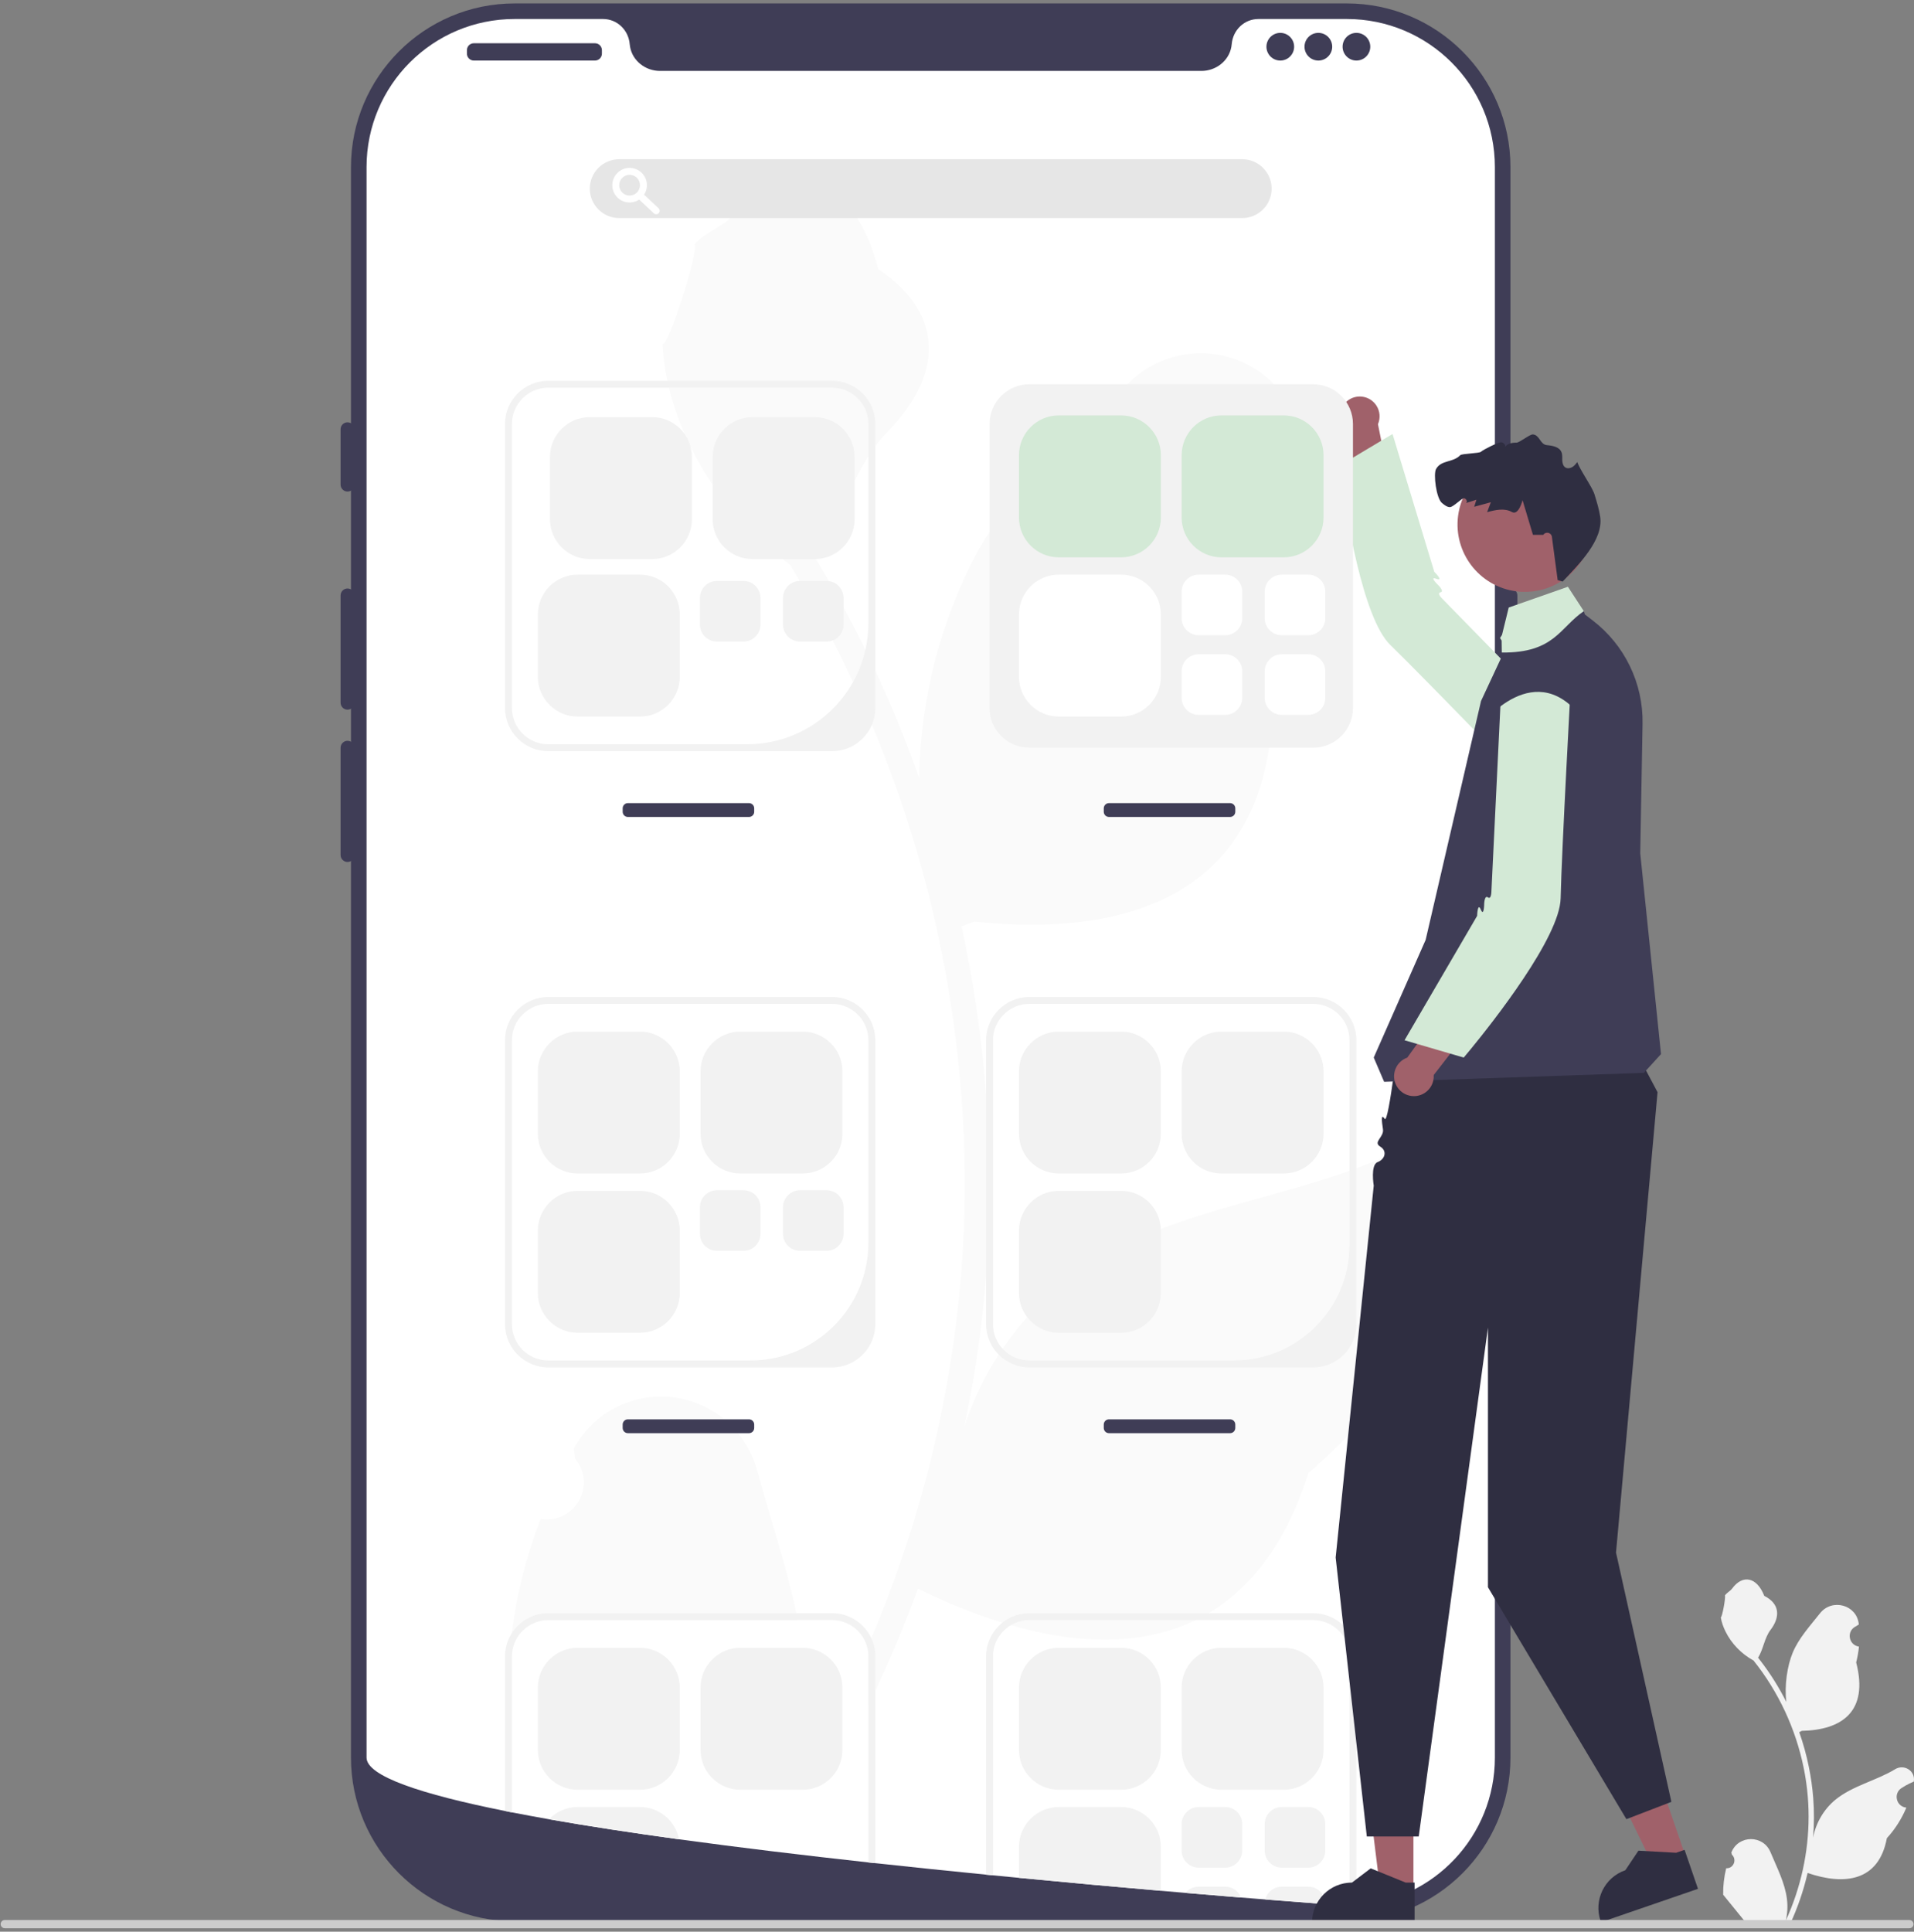 <svg xmlns="http://www.w3.org/2000/svg" fill="none" viewBox="0 0 553 558" height="558" width="553">
<rect x="0" y="0" width="553" height="558" fill="#808080" stroke="none"/>
<g clip-path="url(#clip0_367_35761)">
<path fill="#3F3D56" d="M389.129 554.994H148.68C122.612 554.994 101.404 533.786 101.404 507.718V48.27C101.404 22.202 122.612 0.994 148.68 0.994H389.129C415.196 0.994 436.404 22.202 436.404 48.27V507.718C436.404 533.786 415.196 554.994 389.129 554.994Z"></path>
<path fill="#3F3D56" d="M436.405 169.994C435.302 169.994 434.405 170.891 434.405 171.994V235.994C434.405 237.097 435.302 237.994 436.405 237.994C437.508 237.994 438.405 237.097 438.405 235.994V171.994C438.405 170.891 437.508 169.994 436.405 169.994Z"></path>
<path fill="white" d="M431.905 48.27V507.71C431.905 530.4 414.245 548.96 391.915 550.4H391.905C391.575 550.42 391.245 550.44 390.905 550.45C390.315 550.48 389.725 550.49 389.125 550.49C389.125 550.49 386.925 550.33 382.905 550.03C378.845 549.73 372.935 549.28 365.565 548.69C363.355 548.52 361.025 548.33 358.565 548.13C353.665 547.73 348.285 547.29 342.515 546.79C340.215 546.6 337.835 546.39 335.405 546.18C322.985 545.11 309.075 543.86 294.405 542.44C291.925 542.21 289.425 541.97 286.905 541.72C286.245 541.65 285.575 541.59 284.905 541.52C274.445 540.49 263.695 539.38 252.905 538.2C252.235 538.13 251.565 538.06 250.905 537.99C232.315 535.94 213.655 533.71 196.195 531.31C182.765 529.47 170.045 527.53 158.625 525.52C154.905 524.86 151.325 524.2 147.905 523.53C147.235 523.4 146.565 523.27 145.905 523.13C121.735 518.29 105.905 513.07 105.905 507.71V48.27C105.905 24.64 125.055 5.49 148.685 5.49H174.225C178.305 5.49 181.585 8.67 181.935 12.74C181.965 13.01 181.995 13.28 182.045 13.55C182.785 17.64 186.535 20.49 190.695 20.49H347.115C351.275 20.49 355.025 17.64 355.765 13.55C355.815 13.28 355.845 13.01 355.875 12.74C356.225 8.67 359.505 5.49 363.585 5.49H389.125C412.755 5.49 431.905 24.64 431.905 48.27Z"></path>
<path fill="#FAFAFA" d="M230.084 465.994C230.234 466.664 230.365 467.324 230.495 467.994H158.404C153.745 467.994 149.784 471.044 148.414 475.254C148.144 474.814 147.865 474.374 147.594 473.934V473.924C147.675 473.224 147.754 472.524 147.844 471.824C149.274 460.514 152.074 449.404 156.185 438.764C161.995 439.764 167.524 435.864 168.534 430.054C169.064 426.954 168.204 423.764 166.174 421.354L165.814 418.384L166.185 417.724C174.134 404.014 191.694 399.354 205.394 407.304C211.904 411.074 216.674 417.264 218.664 424.524C222.444 438.234 227.144 452.074 230.084 465.994Z"></path>
<path fill="#FAFAFA" d="M424.185 353.044L424.005 353.694C420.095 354.744 416.255 356.034 412.515 357.554C410.375 358.434 408.265 359.384 406.185 360.414C399.025 363.994 396.125 372.694 399.715 379.854C401.525 383.484 404.785 386.184 408.695 387.304L408.975 387.384L409.575 387.554C401.315 401.904 390.655 414.734 378.055 425.474C359.905 482.484 312.775 482.184 265.245 458.944L265.215 458.934C261.555 468.934 257.445 478.744 252.905 488.364C252.245 489.754 251.585 491.134 250.905 492.514V478.494C250.905 477.594 250.795 476.714 250.575 475.884C250.975 474.994 251.355 474.104 251.735 473.204C263.945 444.484 272.185 414.134 276.145 383.004C277.675 370.854 278.525 358.634 278.695 346.394C278.825 336.364 278.505 326.344 277.755 316.344C273.595 262.064 256.625 209.544 228.225 163.094C213.035 152.144 201.565 136.794 195.365 119.124C193.105 112.774 191.785 106.124 191.435 99.384C193.245 99.864 201.875 72.474 200.695 70.584C203.755 67.014 208.585 65.654 211.865 62.214C228.165 45.074 246.945 50.794 253.735 77.714C273.775 91.204 271.735 109.144 256.435 124.724C246.705 134.634 243.685 149.314 234.885 160.124C235.515 161.184 236.185 162.224 236.815 163.284C248.375 182.744 257.995 203.284 265.545 224.624C265.925 201.834 271.705 179.454 282.415 159.334C293.055 140.664 310.445 126.004 326.064 110.664C337.624 99.144 356.345 99.174 367.865 110.734C373.395 116.284 376.495 123.804 376.495 131.634L376.475 132.394C374.335 133.274 372.225 134.224 370.145 135.254C362.985 138.834 360.095 147.544 363.675 154.694C365.485 158.324 368.745 161.034 372.655 162.144L372.935 162.224C371.314 169.354 369.165 176.344 366.485 183.144C375.365 252.174 334.975 271.834 281.545 266.224C280.285 266.684 279.064 267.144 277.814 267.564C284.335 297.514 286.925 328.194 285.525 358.804C284.645 376.864 282.305 394.824 278.535 412.504L278.705 411.884C285.065 392.494 297.915 375.894 315.095 364.884C340.585 348.814 374.095 345.934 400.935 333.814C409.225 329.854 419.145 333.364 423.105 341.654C424.805 345.204 425.185 349.234 424.185 353.044Z"></path>
<path fill="#3F3D56" d="M100.405 121.994C99.302 121.994 98.404 122.891 98.404 123.994V139.994C98.404 141.097 99.302 141.994 100.405 141.994C101.508 141.994 102.405 141.097 102.405 139.994V123.994C102.405 122.891 101.508 121.994 100.405 121.994Z"></path>
<path fill="#3F3D56" d="M100.405 169.994C99.302 169.994 98.404 170.891 98.404 171.994V202.994C98.404 204.097 99.302 204.994 100.405 204.994C101.508 204.994 102.405 204.097 102.405 202.994V171.994C102.405 170.891 101.508 169.994 100.405 169.994Z"></path>
<path fill="#3F3D56" d="M100.405 213.994C99.302 213.994 98.404 214.891 98.404 215.994V246.994C98.404 248.097 99.302 248.994 100.405 248.994C101.508 248.994 102.405 248.097 102.405 246.994V215.994C102.405 214.891 101.508 213.994 100.405 213.994Z"></path>
<path fill="#3F3D56" d="M171.905 12.494H136.905C135.8 12.494 134.905 13.389 134.905 14.494V15.494C134.905 16.599 135.8 17.494 136.905 17.494H171.905C173.009 17.494 173.905 16.599 173.905 15.494V14.494C173.905 13.389 173.009 12.494 171.905 12.494Z"></path>
<path fill="#3F3D56" d="M369.905 17.494C372.114 17.494 373.905 15.703 373.905 13.494C373.905 11.285 372.114 9.494 369.905 9.494C367.696 9.494 365.905 11.285 365.905 13.494C365.905 15.703 367.696 17.494 369.905 17.494Z"></path>
<path fill="#3F3D56" d="M380.905 17.494C383.114 17.494 384.905 15.703 384.905 13.494C384.905 11.285 383.114 9.494 380.905 9.494C378.696 9.494 376.905 11.285 376.905 13.494C376.905 15.703 378.696 17.494 380.905 17.494Z"></path>
<path fill="#3F3D56" d="M391.905 17.494C394.114 17.494 395.905 15.703 395.905 13.494C395.905 11.285 394.114 9.494 391.905 9.494C389.696 9.494 387.905 11.285 387.905 13.494C387.905 15.703 389.696 17.494 391.905 17.494Z"></path>
<path fill="#E6E6E6" d="M358.905 62.994H178.905C174.218 62.994 170.405 59.181 170.405 54.494C170.405 49.807 174.218 45.994 178.905 45.994H358.905C363.592 45.994 367.405 49.807 367.405 54.494C367.405 59.181 363.592 62.994 358.905 62.994Z"></path>
<path fill="white" d="M181.905 58.494C179.148 58.494 176.905 56.251 176.905 53.494C176.905 50.737 179.148 48.494 181.905 48.494C184.661 48.494 186.905 50.737 186.905 53.494C186.905 56.251 184.661 58.494 181.905 58.494ZM181.905 50.494C180.25 50.494 178.905 51.84 178.905 53.494C178.905 55.148 180.25 56.494 181.905 56.494C183.559 56.494 184.905 55.148 184.905 53.494C184.905 51.84 183.559 50.494 181.905 50.494Z"></path>
<path fill="white" d="M189.597 61.892C189.352 61.892 189.107 61.803 188.914 61.621L184.221 57.223C183.818 56.846 183.797 56.213 184.175 55.81C184.552 55.406 185.185 55.386 185.588 55.764L190.281 60.162C190.684 60.54 190.705 61.173 190.327 61.575C190.13 61.786 189.864 61.892 189.597 61.892Z"></path>
<path fill="#3F3D56" d="M181.405 231.994C180.577 231.994 179.905 232.667 179.905 233.494V234.494C179.905 235.321 180.577 235.994 181.405 235.994H216.405C217.232 235.994 217.905 235.321 217.905 234.494V233.494C217.905 232.667 217.232 231.994 216.405 231.994H181.405Z"></path>
<path fill="#F2F2F2" d="M240.405 216.994H158.405C151.512 216.994 145.905 211.386 145.905 204.494V122.494C145.905 115.601 151.512 109.994 158.405 109.994H240.405C247.297 109.994 252.905 115.601 252.905 122.494V204.494C252.905 211.386 247.297 216.994 240.405 216.994ZM158.405 111.994C152.606 111.994 147.905 116.695 147.905 122.494V204.494C147.905 210.293 152.606 214.994 158.405 214.994H215.844C235.207 214.994 250.905 199.297 250.905 179.933V122.494C250.905 116.695 246.204 111.994 240.405 111.994H158.405Z"></path>
<path fill="#F2F2F2" d="M170.405 120.494C164.063 120.494 158.905 125.653 158.905 131.994V149.994C158.905 156.335 164.063 161.494 170.405 161.494H188.405C194.746 161.494 199.905 156.335 199.905 149.994V131.994C199.905 125.653 194.746 120.494 188.405 120.494H170.405Z"></path>
<path fill="#F2F2F2" d="M217.405 120.494C211.063 120.494 205.905 125.653 205.905 131.994V149.994C205.905 156.335 211.063 161.494 217.405 161.494H235.405C241.746 161.494 246.905 156.335 246.905 149.994V131.994C246.905 125.653 241.746 120.494 235.405 120.494H217.405Z"></path>
<path fill="#F2F2F2" d="M166.905 165.994C160.563 165.994 155.405 171.153 155.405 177.494V195.494C155.405 201.835 160.563 206.994 166.905 206.994H184.905C191.246 206.994 196.405 201.835 196.405 195.494V177.494C196.405 171.153 191.246 165.994 184.905 165.994H166.905Z"></path>
<path fill="#3F3D56" d="M320.405 231.994C319.578 231.994 318.905 232.667 318.905 233.494V234.494C318.905 235.321 319.578 235.994 320.405 235.994H355.405C356.232 235.994 356.905 235.321 356.905 234.494V233.494C356.905 232.667 356.232 231.994 355.405 231.994H320.405Z"></path>
<path fill="#3F3D56" d="M181.405 409.994C180.577 409.994 179.905 410.667 179.905 411.494V412.494C179.905 413.321 180.577 413.994 181.405 413.994H216.405C217.232 413.994 217.905 413.321 217.905 412.494V411.494C217.905 410.667 217.232 409.994 216.405 409.994H181.405Z"></path>
<path fill="#F2F2F2" d="M240.405 394.994H158.405C151.512 394.994 145.905 389.386 145.905 382.494V300.494C145.905 293.601 151.512 287.994 158.405 287.994H240.405C247.297 287.994 252.905 293.601 252.905 300.494V382.494C252.905 389.386 247.297 394.994 240.405 394.994ZM158.405 289.994C152.606 289.994 147.905 294.695 147.905 300.494V382.494C147.905 388.293 152.606 392.994 158.405 392.994H216.844C235.655 392.994 250.905 377.744 250.905 358.933V300.494C250.905 294.695 246.204 289.994 240.405 289.994H158.405Z"></path>
<path fill="#F2F2F2" d="M166.905 297.994C160.563 297.994 155.405 303.153 155.405 309.494V327.494C155.405 333.835 160.563 338.994 166.905 338.994H184.905C191.246 338.994 196.405 333.835 196.405 327.494V309.494C196.405 303.153 191.246 297.994 184.905 297.994H166.905Z"></path>
<path fill="#F2F2F2" d="M213.905 297.994C207.563 297.994 202.405 303.153 202.405 309.494V327.494C202.405 333.835 207.563 338.994 213.905 338.994H231.905C238.246 338.994 243.405 333.835 243.405 327.494V309.494C243.405 303.153 238.246 297.994 231.905 297.994H213.905Z"></path>
<path fill="#F2F2F2" d="M166.905 343.994C160.563 343.994 155.405 349.153 155.405 355.494V373.494C155.405 379.835 160.563 384.994 166.905 384.994H184.905C191.246 384.994 196.405 379.835 196.405 373.494V355.494C196.405 349.153 191.246 343.994 184.905 343.994H166.905Z"></path>
<path fill="#3F3D56" d="M320.405 409.994C319.578 409.994 318.905 410.667 318.905 411.494V412.494C318.905 413.321 319.578 413.994 320.405 413.994H355.405C356.232 413.994 356.905 413.321 356.905 412.494V411.494C356.905 410.667 356.232 409.994 355.405 409.994H320.405Z"></path>
<path fill="#F2F2F2" d="M379.405 394.994H297.405C290.512 394.994 284.905 389.386 284.905 382.494V300.494C284.905 293.601 290.512 287.994 297.405 287.994H379.405C386.297 287.994 391.905 293.601 391.905 300.494V382.494C391.905 389.386 386.297 394.994 379.405 394.994ZM297.405 289.994C291.606 289.994 286.905 294.695 286.905 300.494V382.494C286.905 388.293 291.606 392.994 297.405 392.994H356.501C374.949 392.994 389.905 378.039 389.905 359.59V300.494C389.905 294.695 385.204 289.994 379.405 289.994H297.405Z"></path>
<path fill="#F2F2F2" d="M305.905 297.994C299.563 297.994 294.405 303.153 294.405 309.494V327.494C294.405 333.835 299.563 338.994 305.905 338.994H323.905C330.246 338.994 335.405 333.835 335.405 327.494V309.494C335.405 303.153 330.246 297.994 323.905 297.994H305.905Z"></path>
<path fill="#F2F2F2" d="M352.905 297.994C346.563 297.994 341.405 303.153 341.405 309.494V327.494C341.405 333.835 346.563 338.994 352.905 338.994H370.905C377.246 338.994 382.405 333.835 382.405 327.494V309.494C382.405 303.153 377.246 297.994 370.905 297.994H352.905Z"></path>
<path fill="#F2F2F2" d="M305.905 343.994C299.563 343.994 294.405 349.153 294.405 355.494V373.494C294.405 379.835 299.563 384.994 305.905 384.994H323.905C330.246 384.994 335.405 379.835 335.405 373.494V355.494C335.405 349.153 330.246 343.994 323.905 343.994H305.905Z"></path>
<path fill="#F2F2F2" d="M252.905 478.49V538.2C252.235 538.13 251.565 538.06 250.905 537.99V478.49C250.905 477.59 250.795 476.71 250.575 475.88C249.415 471.35 245.295 467.99 240.405 467.99H158.405C153.745 467.99 149.785 471.04 148.415 475.25C148.085 476.27 147.905 477.36 147.905 478.49V523.53C147.235 523.4 146.565 523.27 145.905 523.13V478.49C145.905 476.04 146.615 473.75 147.845 471.82C150.065 468.32 153.965 465.99 158.405 465.99H240.405C245.405 465.99 249.725 468.94 251.735 473.2C252.485 474.8 252.905 476.6 252.905 478.49Z"></path>
<path fill="#F2F2F2" d="M184.905 475.994H166.905C160.565 475.994 155.405 481.154 155.405 487.494V505.494C155.405 511.834 160.565 516.994 166.905 516.994H184.905C191.245 516.994 196.405 511.834 196.405 505.494V487.494C196.405 481.154 191.245 475.994 184.905 475.994Z"></path>
<path fill="#F2F2F2" d="M231.905 475.994H213.905C207.565 475.994 202.405 481.154 202.405 487.494V505.494C202.405 511.834 207.565 516.994 213.905 516.994H231.905C238.245 516.994 243.405 511.834 243.405 505.494V487.494C243.405 481.154 238.245 475.994 231.905 475.994Z"></path>
<path fill="#F2F2F2" d="M184.905 521.99H166.905C163.655 521.99 160.715 523.35 158.625 525.52C170.045 527.53 182.765 529.47 196.195 531.31C195.175 526.01 190.505 521.99 184.905 521.99Z"></path>
<path fill="#F2F2F2" d="M391.905 478.49V550.45H389.905V478.49C389.905 472.7 385.195 467.99 379.405 467.99H297.405C291.615 467.99 286.905 472.7 286.905 478.49V541.72C286.245 541.65 285.575 541.59 284.905 541.52V478.49C284.905 471.6 290.515 465.99 297.405 465.99H379.405C386.295 465.99 391.905 471.6 391.905 478.49Z"></path>
<path fill="#F2F2F2" d="M323.905 475.994H305.905C299.565 475.994 294.405 481.154 294.405 487.494V505.494C294.405 511.834 299.565 516.994 305.905 516.994H323.905C330.245 516.994 335.405 511.834 335.405 505.494V487.494C335.405 481.154 330.245 475.994 323.905 475.994Z"></path>
<path fill="#F2F2F2" d="M370.905 475.994H352.905C346.565 475.994 341.405 481.154 341.405 487.494V505.494C341.405 511.834 346.565 516.994 352.905 516.994H370.905C377.245 516.994 382.405 511.834 382.405 505.494V487.494C382.405 481.154 377.245 475.994 370.905 475.994Z"></path>
<path fill="#F2F2F2" d="M323.905 521.99H305.905C299.565 521.99 294.405 527.15 294.405 533.49V542.44C309.075 543.86 322.985 545.11 335.405 546.18V533.49C335.405 527.15 330.245 521.99 323.905 521.99Z"></path>
<path fill="#F2F2F2" d="M207.134 343.823C204.427 343.823 202.225 346.025 202.225 348.731V356.414C202.225 359.121 204.427 361.323 207.134 361.323H214.817C217.523 361.323 219.725 359.121 219.725 356.414V348.731C219.725 346.025 217.523 343.823 214.817 343.823H207.134Z"></path>
<path fill="#F2F2F2" d="M231.134 343.823C228.427 343.823 226.225 346.025 226.225 348.731V356.414C226.225 359.121 228.427 361.323 231.134 361.323H238.817C241.523 361.323 243.725 359.121 243.725 356.414V348.731C243.725 346.025 241.523 343.823 238.817 343.823H231.134Z"></path>
<path fill="#F2F2F2" d="M207.134 167.823C204.427 167.823 202.225 170.025 202.225 172.731V180.414C202.225 183.121 204.427 185.323 207.134 185.323H214.817C217.523 185.323 219.725 183.121 219.725 180.414V172.731C219.725 170.025 217.523 167.823 214.817 167.823H207.134Z"></path>
<path fill="#F2F2F2" d="M231.134 167.823C228.427 167.823 226.225 170.025 226.225 172.731V180.414C226.225 183.121 228.427 185.323 231.134 185.323H238.817C241.523 185.323 243.725 183.121 243.725 180.414V172.731C243.725 170.025 241.523 167.823 238.817 167.823H231.134Z"></path>
<path fill="#F2F2F2" d="M353.995 521.994H346.315C343.605 521.994 341.405 524.194 341.405 526.904V534.584C341.405 537.294 343.605 539.494 346.315 539.494H353.995C356.705 539.494 358.905 537.294 358.905 534.584V526.904C358.905 524.194 356.705 521.994 353.995 521.994Z"></path>
<path fill="#F2F2F2" d="M377.995 521.994H370.315C367.605 521.994 365.405 524.194 365.405 526.904V534.584C365.405 537.294 367.605 539.494 370.315 539.494H377.995C380.705 539.494 382.905 537.294 382.905 534.584V526.904C382.905 524.194 380.705 521.994 377.995 521.994Z"></path>
<path fill="#F2F2F2" d="M353.995 544.99H346.315C344.785 544.99 343.415 545.69 342.515 546.79C348.285 547.29 353.665 547.73 358.565 548.13C357.865 546.29 356.085 544.99 353.995 544.99Z"></path>
<path fill="#F2F2F2" d="M377.995 544.99H370.315C368.025 544.99 366.095 546.56 365.565 548.69C372.935 549.28 378.845 549.73 382.905 550.03V549.9C382.905 547.19 380.705 544.99 377.995 544.99Z"></path>
<path fill="#A0616A" d="M398.126 122.538L401.492 139.326L392.17 142.587L389.243 124.711C388.814 124.361 388.428 123.944 388.105 123.46C386.343 120.831 387.047 117.271 389.676 115.509C392.306 113.748 395.866 114.451 397.627 117.081C398.751 118.758 398.868 120.812 398.126 122.538Z"></path>
<path fill="#D3E9D6" d="M446.873 232.461L460.518 217.763L416.775 173.019C416.775 173.019 414.988 171.339 416.195 171.106C417.403 170.873 415.576 169.064 415.576 169.064C415.576 169.064 412.728 166.358 415.013 167.202C417.298 168.047 414.401 165.184 414.401 165.184L404.156 131.365L402.339 125.367L387.039 134.499C387.039 134.499 387.175 135.66 387.445 137.64C388.81 147.631 393.606 178.477 401.702 186.316C411.403 195.709 446.873 232.461 446.873 232.461Z"></path>
<path fill="#A0616A" d="M408.375 545.668L398.738 545.668L394.153 508.494L408.377 508.495L408.375 545.668Z"></path>
<path fill="#2F2E41" d="M408.715 555.722L379.078 555.721V555.346C379.079 548.976 384.243 543.812 390.614 543.811L396.028 539.704L406.128 543.812L408.715 543.812L408.715 555.722Z"></path>
<path fill="#A0616A" d="M486.999 536.222L477.885 539.356L461.459 505.694L474.91 501.069L486.999 536.222Z"></path>
<path fill="#2F2E41" d="M490.589 545.619L462.564 555.257L462.442 554.903C460.37 548.878 463.574 542.315 469.598 540.243L473.382 534.598L484.269 535.197L486.716 534.356L490.589 545.619Z"></path>
<path fill="#2F2E41" d="M469.015 296.91H404.385C404.385 296.91 401.239 324.891 400.072 323.193C398.905 321.494 399.243 323.961 399.574 326.228C399.905 328.494 396.614 329.893 398.759 331.193C400.905 332.494 400.134 334.907 398.02 335.7C395.905 336.494 396.905 342.494 396.905 342.494L385.905 449.911L394.905 530.494H409.905L429.905 383.494V458.494L469.905 525.494L482.905 520.494L466.905 448.494L478.905 315.494L469.015 296.91Z"></path>
<path fill="#3F3D56" d="M479.905 304.494L474.965 309.914L399.905 312.494L396.905 305.494L411.905 271.494L427.905 202.494L434.905 187.494V185.844C434.905 185.614 434.851 185.387 434.748 185.18C434.318 184.321 434.806 183.286 435.742 183.07L435.905 180.494L433.905 181.494L446.905 175.494L457.605 176.544L457.905 177.494L460.135 179.204C469.425 186.304 474.785 197.394 474.575 209.084L473.905 246.494L479.905 304.494Z"></path>
<path fill="#A0616A" d="M436.165 170.472C436.611 170.575 437.058 170.664 437.504 170.733C438.89 170.959 440.276 171.028 441.628 170.945C445.732 170.733 449.602 169.216 452.731 166.718C456.039 164.083 458.509 160.357 459.546 155.923C461.982 145.458 455.469 134.986 445.004 132.55C434.69 130.141 424.376 136.427 421.741 146.625C421.699 146.783 421.658 146.934 421.624 147.092C419.188 157.564 425.693 168.029 436.165 170.472Z"></path>
<path fill="#A0616A" d="M406.595 305.507L416.608 291.618L425.341 296.231L414.232 310.539C414.267 311.091 414.223 311.657 414.089 312.223C413.361 315.304 410.273 317.21 407.193 316.481C404.113 315.753 402.206 312.665 402.935 309.585C403.4 307.62 404.825 306.137 406.595 305.507Z"></path>
<path fill="#D3E9D6" d="M453.991 194.994H433.936L430.904 257.494C430.904 257.494 430.888 259.947 429.896 259.22C428.904 258.494 428.82 261.063 428.82 261.063C428.82 261.063 428.775 264.992 427.84 262.743C426.904 260.494 426.777 264.564 426.777 264.564L408.962 295.081L405.802 300.494L422.904 305.494C422.904 305.494 423.663 304.605 424.93 303.059C431.323 295.262 450.668 270.761 450.904 259.494C451.188 245.994 453.991 194.994 453.991 194.994Z"></path>
<path fill="#3F3D56" d="M427.905 209.494C427.905 209.494 443.905 188.494 457.905 208.494L454.905 182.494L439.604 179.676C438.706 179.58 437.932 180.3 437.962 181.202L427.905 209.494Z"></path>
<path fill="#D3E9D6" d="M433.905 188.494L433.855 185.034L433.395 184.294L433.905 183.494L433.985 183.314L435.905 175.494L453.005 169.494L457.605 176.544C450.695 181.204 449.125 188.664 433.905 188.494Z"></path>
<path fill="#2F2E41" d="M450.048 167.582L448.381 155.068C448.215 153.826 446.599 153.451 445.904 154.494H442.904L439.904 144.494C439.904 144.494 438.761 149.021 436.827 147.911C434.698 146.689 432.031 147.302 429.663 147.947L430.744 145.075L425.929 146.391L426.575 144.353L423.582 145.312C424.096 144.929 423.633 144.017 422.999 143.919C422.365 143.821 419.904 146.494 418.904 146.494C418.08 146.494 417.269 145.833 416.632 145.309C414.944 143.919 414.102 136.943 414.904 135.494C416.392 132.807 419.767 133.7 421.904 131.494C422.381 131.002 427.42 130.978 427.904 130.494C428.502 129.897 432.821 127.763 433.665 127.755C434.509 127.748 435.307 128.804 434.758 129.445C435.15 128.173 436.787 127.845 438.117 127.871C439.054 127.889 441.972 125.412 442.904 125.494C444.913 125.672 444.938 128.409 446.947 128.587C448.57 128.73 450.496 129.082 451.135 130.581C451.447 131.313 451.353 132.144 451.377 132.939C451.4 133.735 451.608 134.622 452.285 135.04C452.876 135.403 453.665 135.286 454.26 134.93C454.855 134.574 455.298 134.017 455.727 133.473C456.376 135.573 460.026 140.674 460.675 142.774C461.332 144.9 461.991 147.034 462.326 149.233C463.347 155.936 456.129 163.059 451.483 167.998"></path>
<path fill="#F2F2F2" d="M297.405 110.994C291.063 110.994 285.905 116.153 285.905 122.494V204.494C285.905 210.835 291.063 215.994 297.405 215.994H379.405C385.746 215.994 390.905 210.835 390.905 204.494V122.494C390.905 116.153 385.746 110.994 379.405 110.994H297.405Z"></path>
<path fill="#D3E9D6" d="M305.905 119.994C299.563 119.994 294.405 125.153 294.405 131.494V149.494C294.405 155.835 299.563 160.994 305.905 160.994H323.905C330.246 160.994 335.405 155.835 335.405 149.494V131.494C335.405 125.153 330.246 119.994 323.905 119.994H305.905Z"></path>
<path fill="#D3E9D6" d="M352.905 119.994C346.563 119.994 341.405 125.153 341.405 131.494V149.494C341.405 155.835 346.563 160.994 352.905 160.994H370.905C377.246 160.994 382.405 155.835 382.405 149.494V131.494C382.405 125.153 377.246 119.994 370.905 119.994H352.905Z"></path>
<path fill="white" d="M305.905 165.994C299.563 165.994 294.405 171.153 294.405 177.494V195.494C294.405 201.835 299.563 206.994 305.905 206.994H323.905C330.246 206.994 335.405 201.835 335.405 195.494V177.494C335.405 171.153 330.246 165.994 323.905 165.994H305.905Z"></path>
<path fill="white" d="M346.313 165.994C343.607 165.994 341.405 168.196 341.405 170.902V178.585C341.405 181.292 343.607 183.494 346.313 183.494H353.996C356.703 183.494 358.905 181.292 358.905 178.585V170.902C358.905 168.196 356.703 165.994 353.996 165.994H346.313Z"></path>
<path fill="white" d="M370.313 165.994C367.607 165.994 365.405 168.196 365.405 170.902V178.585C365.405 181.292 367.607 183.494 370.313 183.494H377.996C380.703 183.494 382.905 181.292 382.905 178.585V170.902C382.905 168.196 380.703 165.994 377.996 165.994H370.313Z"></path>
<path fill="white" d="M346.313 188.994C343.607 188.994 341.405 191.196 341.405 193.902V201.585C341.405 204.292 343.607 206.494 346.313 206.494H353.996C356.703 206.494 358.905 204.292 358.905 201.585V193.902C358.905 191.196 356.703 188.994 353.996 188.994H346.313Z"></path>
<path fill="white" d="M370.313 188.994C367.607 188.994 365.405 191.196 365.405 193.902V201.585C365.405 204.292 367.607 206.494 370.313 206.494H377.996C380.703 206.494 382.905 204.292 382.905 201.585V193.902C382.905 191.196 380.703 188.994 377.996 188.994H370.313Z"></path>
<path fill="#F2F2F2" d="M498.741 539.673C500.807 539.803 501.949 537.236 500.386 535.74L500.23 535.122C500.251 535.072 500.271 535.023 500.292 534.973C502.381 529.992 509.462 530.026 511.533 535.015C513.372 539.443 515.713 543.879 516.289 548.561C516.547 550.628 516.431 552.734 515.973 554.762C520.281 545.351 522.548 535.075 522.548 524.741C522.548 522.144 522.406 519.548 522.115 516.958C521.876 514.839 521.547 512.734 521.12 510.648C518.814 499.37 513.822 488.629 506.62 479.658C503.158 477.766 500.271 474.807 498.527 471.261C497.901 469.983 497.41 468.607 497.177 467.205C497.571 467.257 498.663 461.257 498.366 460.888C498.915 460.055 499.897 459.641 500.497 458.828C503.479 454.785 507.588 455.491 509.733 460.985C514.316 463.298 514.36 467.133 511.548 470.822C509.759 473.169 509.514 476.345 507.944 478.857C508.106 479.064 508.274 479.264 508.435 479.471C511.396 483.269 513.957 487.351 516.116 491.639C515.506 486.873 516.407 481.131 517.943 477.43C519.691 473.212 522.967 469.661 525.853 466.015C529.319 461.635 536.426 463.547 537.037 469.098C537.043 469.152 537.049 469.205 537.054 469.259C536.626 469.501 536.206 469.758 535.796 470.029C533.456 471.576 534.265 475.203 537.037 475.631L537.099 475.641C536.944 477.184 536.68 478.715 536.292 480.22C539.994 494.536 532.002 499.75 520.591 499.984C520.339 500.113 520.093 500.242 519.841 500.365C520.998 503.62 521.921 506.96 522.606 510.344C523.219 513.334 523.646 516.357 523.885 519.393C524.182 523.223 524.156 527.072 523.833 530.896L523.852 530.76C524.673 526.549 526.959 522.616 530.279 519.89C535.225 515.828 542.212 514.332 547.547 511.066C550.116 509.494 553.407 511.525 552.958 514.503L552.937 514.646C552.142 514.969 551.367 515.343 550.618 515.763C550.189 516.005 549.769 516.262 549.359 516.533C547.02 518.08 547.828 521.707 550.6 522.135L550.663 522.144C550.708 522.151 550.747 522.157 550.792 522.164C549.429 525.4 547.531 528.403 545.154 530.993C542.839 543.49 532.898 544.676 522.263 541.037H522.257C521.094 546.1 519.396 551.048 517.213 555.763H499.192C499.128 555.563 499.07 555.356 499.012 555.156C500.678 555.259 502.357 555.162 503.998 554.859C502.661 553.218 501.324 551.565 499.987 549.924C499.955 549.892 499.929 549.859 499.903 549.827C499.225 548.987 498.54 548.154 497.862 547.315L497.862 547.314C497.819 544.736 498.129 542.167 498.741 539.673Z"></path>
<path fill="#CCCCCC" d="M0.19 555.816C0.19 556.476 0.72 557.006 1.38 557.006H551.67C552.33 557.006 552.86 556.476 552.86 555.816C552.86 555.156 552.33 554.626 551.67 554.626H1.38C0.72 554.626 0.19 555.156 0.19 555.816Z"></path>
</g>
<defs>
<clipPath id="clip0_367_35761">
<rect transform="translate(0.19 0.994)" fill="white" height="556.013" width="552.81"></rect>
</clipPath>
</defs>
</svg>
